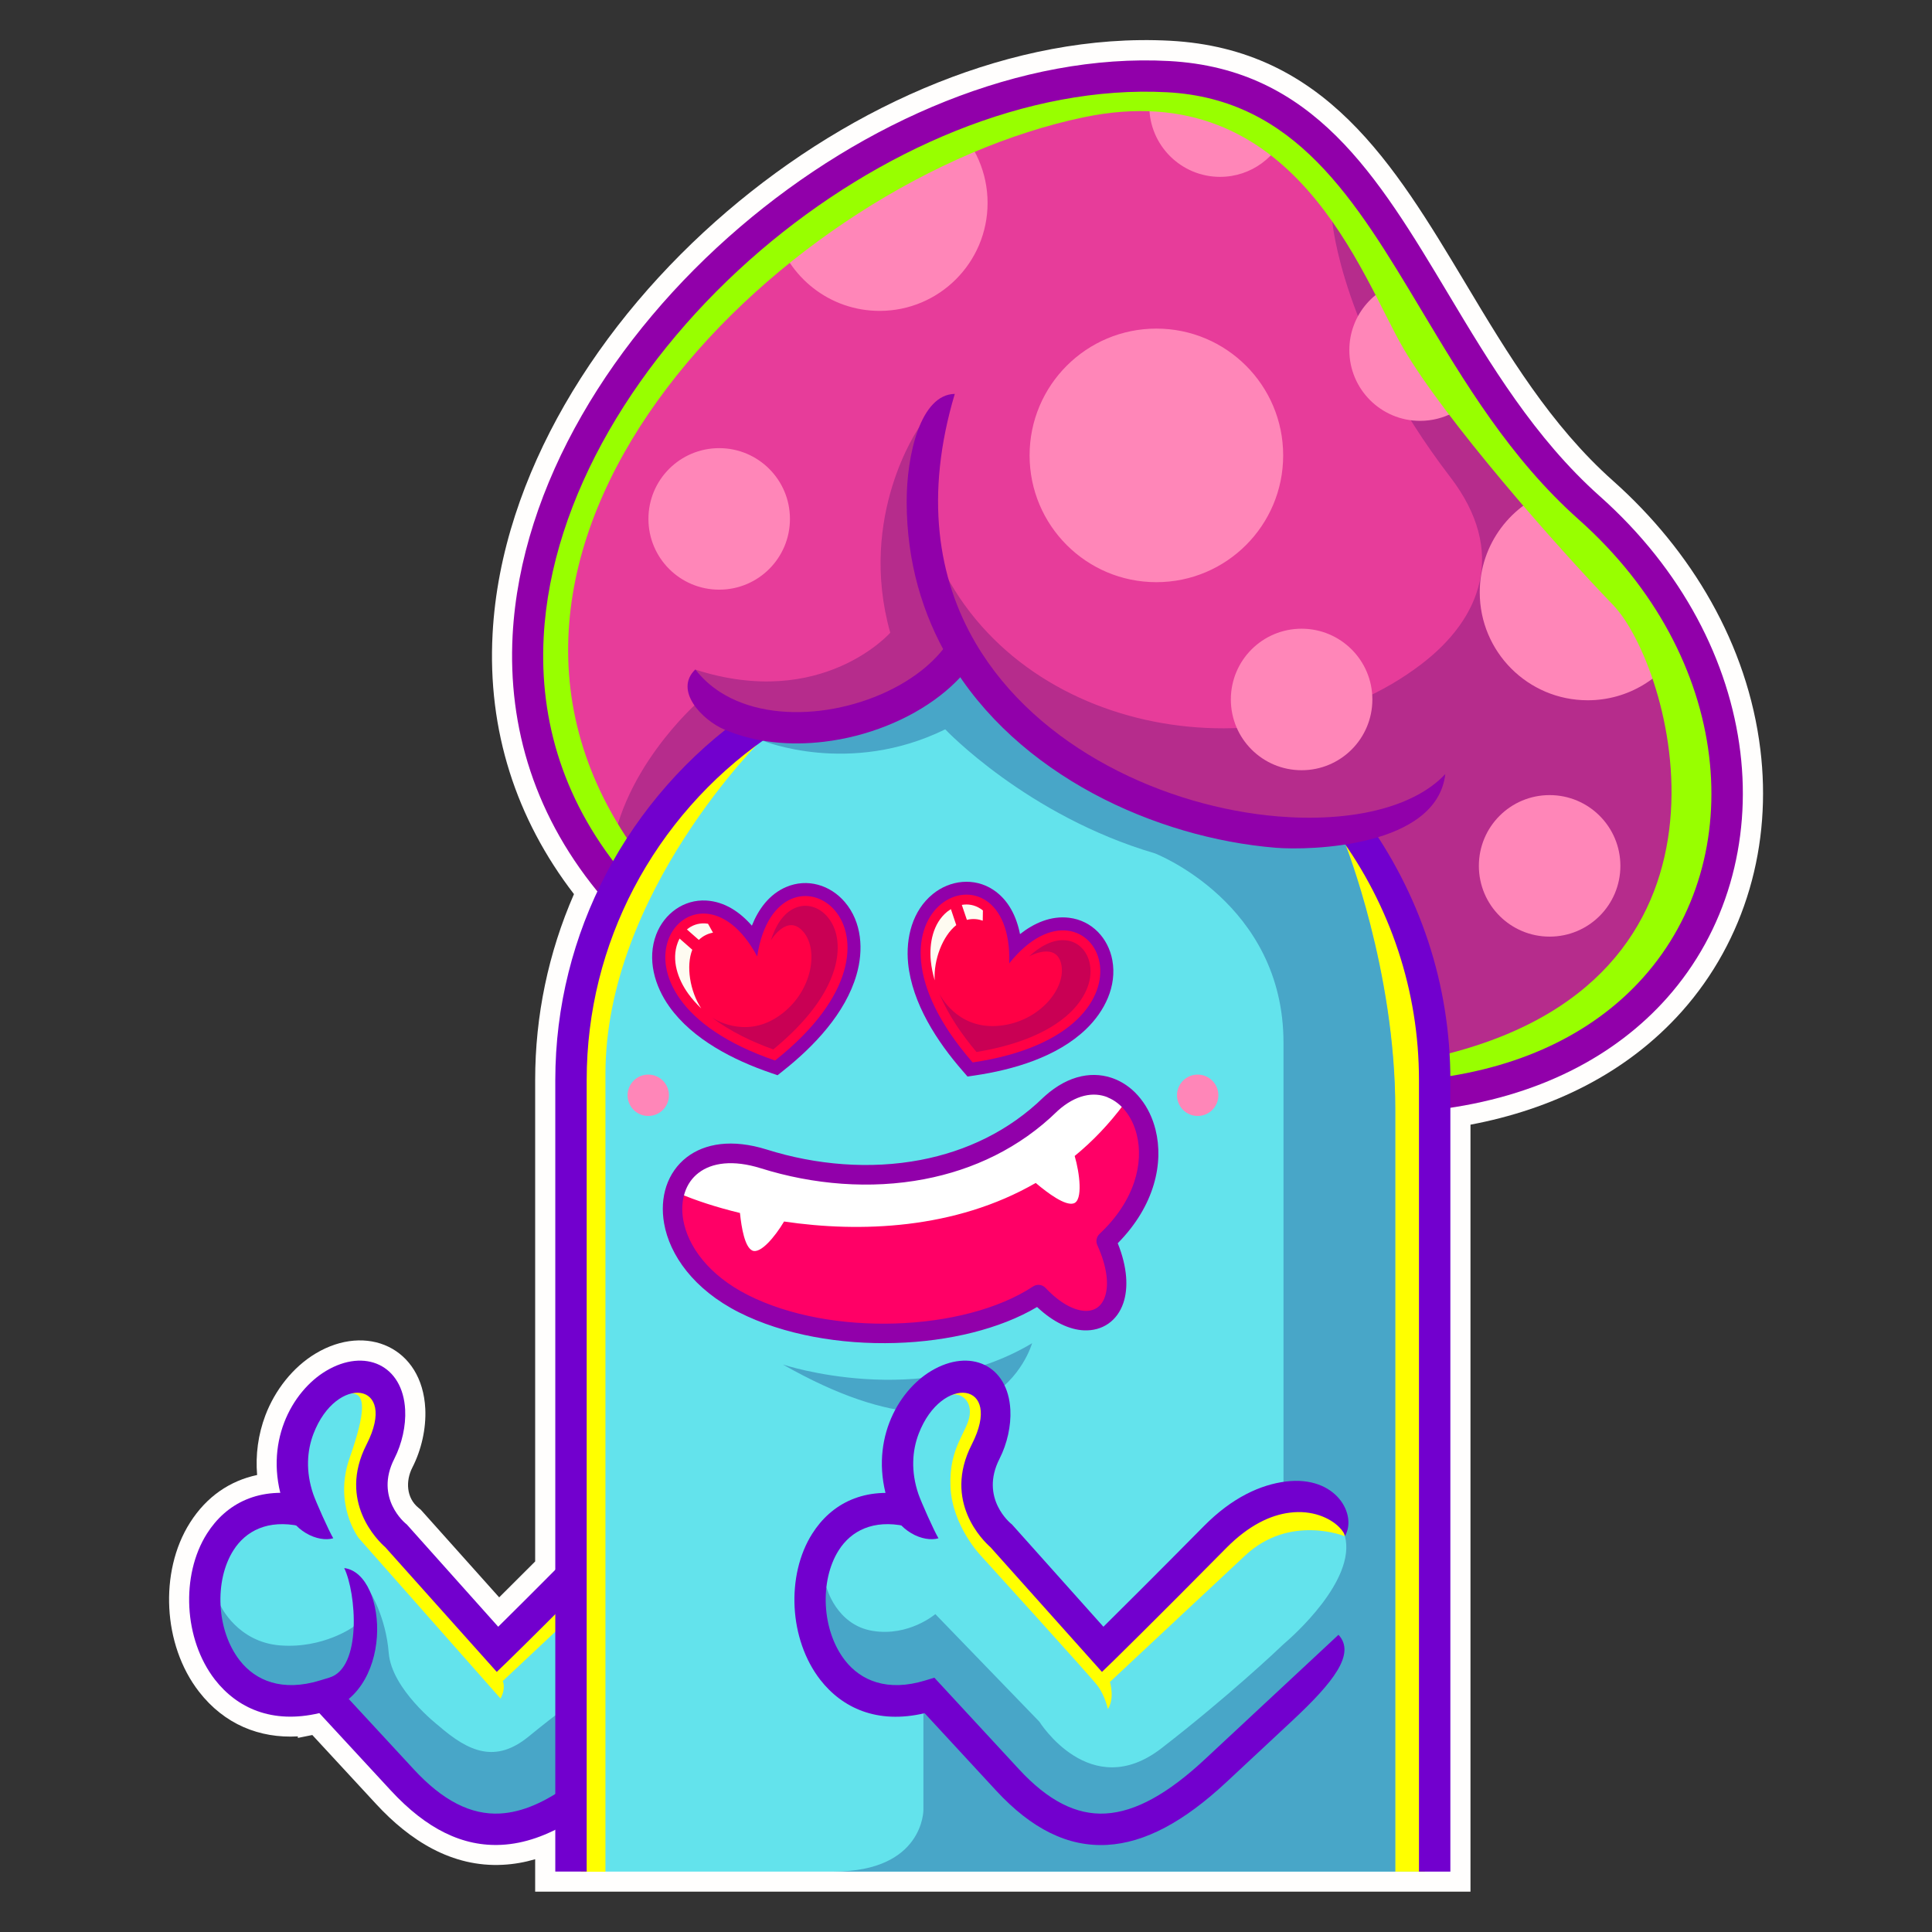 <?xml version="1.0" encoding="UTF-8"?>
<svg id="Layer_2" xmlns="http://www.w3.org/2000/svg" viewBox="0 0 240 240">
  <rect x="0" y="0" width="240" height="240" fill="#333333" stroke="none"/>
  <defs>
    <style>
      .cls-1 {
        fill: #ff0045;
      }

      .cls-1, .cls-2, .cls-3, .cls-4, .cls-5, .cls-6, .cls-7, .cls-8, .cls-9, .cls-10, .cls-11, .cls-12, .cls-13, .cls-14, .cls-15 {
        fill-rule: evenodd;
      }

      .cls-2 {
        fill: #b62c8c;
      }

      .cls-3 {
        fill: #e73c9a;
      }

      .cls-4 {
        fill: #9100aa;
      }

      .cls-5 {
        fill: #63e3ec;
      }

      .cls-6 {
        fill: #fffefd;
      }

      .cls-7 {
        fill: #fff;
      }

      .cls-8 {
        fill: #ff86b8;
      }

      .cls-9 {
        fill: #f06;
      }

      .cls-10 {
        fill: #48a6c8;
      }

      .cls-11 {
        fill: #7200ce;
      }

      .cls-12 {
        fill: #98ff00;
      }

      .cls-13 {
        fill: #c90054;
      }

      .cls-14 {
        fill: #fefbf1;
      }

      .cls-15 {
        fill: #ff0;
      }
    </style>
  </defs>
  <path class="cls-6" d="M38.79,215.53l-1.79.36v-.19c-4.77.27-9.14-1.51-12.27-5.54-2.29-2.94-3.51-6.7-3.7-10.41-.19-3.66.6-7.5,2.58-10.61,2.07-3.26,4.98-5.2,8.33-5.91-.21-2.49.12-5.01,1.03-7.42,1.18-3.1,3.39-5.97,6.25-7.68,6.32-3.78,13.23-.73,13.61,6.86.12,2.47-.48,5.12-1.61,7.32-.84,1.65-.76,3.76.77,5l.27.22,9.75,10.9c1.49-1.48,2.98-2.97,4.47-4.46v-59.81c0-7.98,1.64-15.81,4.82-23.09-7.21-9.38-10.75-20.35-10.11-32.32.53-10.04,3.95-19.75,8.93-28.43,5.22-9.09,12.26-17.27,20.21-24.07,7.78-6.65,16.7-12.22,26.21-16.01,9.1-3.63,18.97-5.7,28.8-5.18,19.26,1.03,27.78,15.23,36.73,30.17,5.25,8.78,10.59,17.64,18.32,24.51,9.73,8.66,16.7,20.32,18.29,33.37.71,5.81.3,11.71-1.35,17.33-1.65,5.63-4.48,10.79-8.38,15.18-6.91,7.76-16.25,12.2-26.28,14.09v95.28h-116.19v-4.03c-1.3.38-2.63.62-4.01.69-6.34.34-11.59-3.04-15.75-7.55l-7.93-8.58h0ZM66.48,211.91v-3.45l-1.41,1.32c-.05.83-.31,1.66-.69,2.37l-1.21,2.31c.31-.18.63-.41.96-.68.78-.64,1.56-1.26,2.35-1.87h0ZM164.71,192.72c-2.9-.6-6.17.32-8.32,2.33-5.28,4.92-10.55,9.85-15.82,14.79.1,1.35-.15,2.77-.87,3.85l-2.22,3.33c1.81.21,3.54-.49,5.26-1.82,4.84-3.75,9.71-7.81,14.19-12.02v-.1l.86-.71.03-.03.08-.06c2.01-1.71,6.39-6.22,6.81-9.54h0ZM62.28,214.88l-12.22-13.82c.39,1.4.64,2.81.74,4.08.2,2.49,3.31,5.76,5.18,7.21l.06.05.06.05c2.17,1.89,3.96,3.23,6.18,2.43Z"/>
  <g>
    <path class="cls-5" d="M48.38,191.73l13.36,14.95.94-.9,2.61-2.57,4.4-4.38v24.44l-.34.21c-.62.38-1.24.72-1.85,1.02-.62.3-1.22.56-1.8.76-.6.21-1.19.38-1.78.5-.59.12-1.17.2-1.75.23-.97.05-1.93-.03-2.89-.25-.95-.22-1.9-.57-2.85-1.05-.93-.48-1.86-1.08-2.79-1.83-.93-.74-1.85-1.61-2.77-2.61l-10.21-11.04-.74.23c-1.12.34-2.18.53-3.16.58-1.05.06-2.02-.04-2.9-.26-.95-.24-1.81-.63-2.57-1.13-.81-.53-1.5-1.19-2.08-1.94-.37-.48-.7-1-1-1.54-.3-.56-.56-1.15-.77-1.76-.22-.62-.39-1.26-.51-1.91-.13-.65-.21-1.32-.24-2-.04-.67-.03-1.34.03-1.99.05-.65.15-1.29.3-1.92.14-.61.33-1.21.56-1.78.23-.56.5-1.09.81-1.59.43-.68.95-1.29,1.57-1.81.58-.49,1.25-.9,2.01-1.2.71-.28,1.49-.47,2.33-.53.8-.06,1.66-.02,2.59.13l.22.04.16.17c.29.3.61.55.94.76.35.22.71.39,1.06.51.31.11.62.18.91.21h.1s-.14-.28-.14-.28c-.19-.41-.41-.87-.62-1.34-.27-.6-.55-1.25-.79-1.81-.23-.53-.4-.98-.49-1.23-.23-.69-.41-1.37-.52-2.03-.12-.69-.17-1.37-.17-2.02,0-.69.07-1.36.18-2,.12-.68.31-1.32.54-1.92.56-1.46,1.3-2.63,2.12-3.51.94-1.02,1.99-1.65,2.97-1.91.37-.1.73-.14,1.07-.14.36,0,.7.06,1.01.17.33.12.63.3.89.53.26.23.47.51.64.83.34.67.48,1.56.31,2.65-.14.93-.5,2.02-1.13,3.26-.77,1.5-1.12,2.9-1.2,4.16-.09,1.53.22,2.88.69,4.01.33.78.73,1.46,1.13,2.02.65.92,1.29,1.51,1.54,1.74l.06.06h0ZM176.97,134.18v98.32h-104.8v-98.32c0-2.12.13-4.21.38-6.27.25-2.09.63-4.15,1.12-6.16.5-2.05,1.12-4.04,1.86-5.98.74-1.96,1.6-3.87,2.57-5.72.97-1.85,2.04-3.63,3.2-5.33,1.17-1.71,2.45-3.36,3.82-4.92,1.36-1.56,2.83-3.05,4.37-4.45,1.54-1.4,3.17-2.7,4.86-3.9l.24-.17.29.05c.6.1,1.2.18,1.79.23.61.06,1.23.09,1.84.1.62.01,1.26,0,1.9-.03.63-.03,1.27-.09,1.92-.17,1.29-.16,2.57-.4,3.83-.72,1.28-.33,2.53-.73,3.73-1.21,1.2-.48,2.36-1.03,3.45-1.65,1.08-.61,2.09-1.28,3.03-2.01.21-.16.43-.34.65-.53.19-.16.4-.34.62-.54.21-.19.4-.37.58-.55.39-.41.77-.81,1.16-1.22l.5.73c.99,1.44,2.06,2.81,3.21,4.09,1.19,1.33,2.46,2.58,3.81,3.76,1.39,1.21,2.85,2.34,4.37,3.39,1.56,1.07,3.19,2.06,4.87,2.97,1.72.93,3.49,1.76,5.28,2.5,1.84.76,3.71,1.42,5.59,1.97,1.92.57,3.85,1.04,5.76,1.4,1.93.37,3.86.63,5.75.79.51.04,1.18.07,1.94.08.66,0,1.41,0,2.22-.04.7-.03,1.44-.08,2.2-.16.7-.07,1.42-.16,2.13-.27l.43-.07.25.36c.72,1.04,1.4,2.1,2.04,3.18.64,1.08,1.24,2.19,1.8,3.31.55,1.11,1.07,2.25,1.55,3.42.48,1.16.91,2.34,1.3,3.52.42,1.29.8,2.61,1.13,3.96.32,1.33.59,2.67.81,4.04.22,1.36.38,2.73.49,4.1.11,1.37.16,2.75.16,4.14Z"/>
    <path class="cls-15" d="M94.59,91.27l.24.4s-19.62,19.21-19.62,41.73v99.11h-3.04v-98.32c0-2.12.13-4.21.38-6.27.25-2.09.63-4.15,1.12-6.16.5-2.05,1.12-4.04,1.86-5.98.74-1.96,1.6-3.87,2.57-5.72.97-1.85,2.04-3.63,3.2-5.33,1.17-1.71,2.45-3.36,3.82-4.92,1.36-1.56,2.83-3.05,4.37-4.45,1.54-1.4,3.17-2.7,4.86-3.9l.24-.17h0ZM48.38,191.73l13.36,14.95.94-.9,2.61-2.57,4.15-4.14c.09.22.17.43.25.64v2.32l-7.24,6.8s.44.81-.27,2.17l-17.63-19.95s-3.15-4.14-1.12-9.93c2.03-5.79,1.97-7.93.32-8.03-.29-.02-.53-.22-.73-.53.12-.04.23-.08.34-.11.37-.1.73-.14,1.07-.14.36,0,.7.06,1.01.17.33.12.63.3.89.53.26.23.47.51.64.83.34.67.48,1.56.31,2.65-.14.93-.5,2.02-1.13,3.26-.77,1.5-1.12,2.9-1.2,4.16-.09,1.53.22,2.88.69,4.01.33.78.73,1.46,1.13,2.02.65.92,1.29,1.51,1.54,1.74l.06.06h0ZM167.07,190.84s-6.82-2.8-12.38,2.38c-5.56,5.18-16.81,15.72-16.81,15.72,0,0,.63,2.04-.26,3.36,0,0-.34-1.66-1.29-2.91-.95-1.25-14.45-16.1-14.45-16.1,0,0-3.61-3.71-3.81-8.64-.2-4.93,2.13-6.76,2.39-8.89.25-2.13-1.56-2.88-2.41-2.39l1.04-1.04,3.05-.74,1.02,2.39s.56,3.3-.25,4.98c-.81,1.68-1.42,7.72.71,10.62,2.13,2.9,13.21,14.91,13.21,14.91l17.73-16.82s10.06-3.76,12.53,3.17h0ZM173.32,232.5h3.65v-98.32c0-1.38-.06-2.77-.16-4.14-.11-1.37-.27-2.74-.49-4.1-.22-1.37-.49-2.71-.81-4.04-.33-1.35-.7-2.67-1.13-3.96-.39-1.18-.82-2.36-1.3-3.52-.48-1.17-1-2.32-1.55-3.42-.56-1.12-1.16-2.22-1.8-3.31-.64-1.08-1.32-2.14-2.04-3.18l-.05-.07-.53.47s6.2,15.61,6.2,32.89v94.71Z"/>
    <path class="cls-10" d="M94.91,91.32l-.16.69s10.76,4.44,22.67-1.41c0,0,10.14,10.73,26.05,15.41,0,0,15.97,6.17,15.97,23.51v56.75c4.55-.94,6.68-.24,7.64,4.57,1.41,5.5-6.63,12.55-7.55,13.33h0s-.08.07-.08.07h0c-.78.75-6.91,6.54-15.16,12.93-8.85,6.85-15.18-3.3-15.18-3.3l-12.92-13.36s-3.3,2.83-7.81,2.08c-4.51-.75-5.71-5.42-5.71-5.42l-2.32,7.1,7.35,5.78,7.41,1.96.27.77c-.43-.43-.67-.67-.67-.67v12.73s.04,7.65-11.14,7.65h69.76v-94.71c0-17.28-6.2-32.89-6.2-32.89l.53-.47-.2-.29-.43.07c-.71.11-1.43.2-2.13.27-.77.08-1.51.13-2.2.16-.81.04-1.56.05-2.22.04-.76,0-1.42-.04-1.94-.08-1.89-.16-3.81-.42-5.75-.79-1.91-.36-3.84-.83-5.76-1.4-1.88-.56-3.75-1.22-5.59-1.97-1.79-.74-3.56-1.57-5.28-2.5-1.68-.9-3.3-1.89-4.87-2.97-1.52-1.04-2.98-2.17-4.37-3.39-1.35-1.18-2.62-2.43-3.81-3.76-1.15-1.28-2.22-2.65-3.21-4.09l-.5-.73c-.38.41-.76.82-1.16,1.22-.18.18-.38.37-.58.55-.22.2-.43.38-.62.54-.23.19-.44.37-.65.53-.94.73-1.95,1.4-3.03,2.01-1.09.62-2.25,1.17-3.45,1.65-1.2.48-2.45.88-3.73,1.21-1.26.32-2.55.56-3.83.72-.65.08-1.29.13-1.92.17-.64.03-1.27.04-1.9.03-.61-.01-1.23-.04-1.84-.1-.58-.05-1.17-.13-1.75-.23h0ZM97.27,169.51s17.03,5.68,30.94-2.65c0,0-1.24,4.44-5.79,6.94-.87-.95-2.15-1.76-3.86-1.35-1.79.42-3.42,1.75-4.61,2.98-4.25-.3-9.7-1.95-16.67-5.91h0ZM69.68,212.59v10.66l-.34.21c-.62.38-1.24.72-1.85,1.02-.62.3-1.22.56-1.8.76-.6.21-1.19.38-1.78.5-.59.12-1.17.2-1.75.23-.97.05-1.93-.03-2.89-.25-.95-.22-1.9-.57-2.85-1.05-.93-.48-1.86-1.08-2.79-1.83-.93-.74-1.85-1.61-2.77-2.61l-10.21-11.04-.74.23c-1.12.34-2.18.53-3.16.58-1.05.06-2.02-.04-2.9-.26-.95-.24-1.81-.63-2.57-1.13-.81-.53-1.5-1.19-2.08-1.94-.37-.48-.7-1-1-1.54-.3-.56-.56-1.15-.77-1.76-.22-.62-.39-1.26-.51-1.91-.08-.4-.14-.81-.18-1.22l.64-.81s2.09,4.56,7.44,4.97,9.09-2.32,9.09-2.32l2.02-4.4s2,3.12,2.36,7.65c.36,4.52,6.14,9,6.14,9,3.86,3.37,7.17,4.72,11.25,1.38,2.23-1.82,3.05-2.42,3.97-3.13Z"/>
    <path class="cls-9" d="M104.82,146.57c3.32.22,6.67.05,9.91-.57,3.09-.59,6.09-1.58,8.9-3.02,2.65-1.35,5.14-3.11,7.38-5.3l.06-.06c1.14-1.02,2.27-1.64,3.35-1.93,1.21-.33,2.35-.24,3.36.17.46.19.89.44,1.29.75.4.31.77.68,1.1,1.1.34.43.64.92.89,1.45.25.52.45,1.08.59,1.67.48,1.95.39,4.26-.5,6.64-.77,2.06-2.14,4.18-4.26,6.16-.11.11-.19.24-.22.39-.03.15-.01.3.05.44.62,1.36.99,2.6,1.15,3.69.18,1.21.1,2.25-.18,3.08-.12.35-.27.65-.46.92-.19.28-.42.51-.68.69-.26.18-.55.31-.86.39-.3.08-.63.11-.98.1-.79-.04-1.67-.31-2.59-.85-.84-.49-1.72-1.2-2.62-2.15-.12-.13-.28-.2-.44-.22-.17-.02-.34.02-.49.12-2.14,1.41-4.78,2.52-7.7,3.31-3.01.81-6.32,1.27-9.7,1.38-3.35.1-6.75-.15-9.97-.77-3.07-.6-5.99-1.53-8.54-2.82-2.37-1.2-4.21-2.66-5.55-4.21-1.51-1.76-2.41-3.64-2.73-5.43-.12-.65-.16-1.29-.12-1.9.03-.62.14-1.21.33-1.77.18-.54.43-1.04.75-1.5.31-.45.7-.85,1.14-1.19.93-.71,2.13-1.17,3.6-1.27,1.32-.1,2.85.09,4.57.63,3.28,1.03,6.71,1.68,10.15,1.91Z"/>
    <path class="cls-7" d="M104.82,146.57c3.32.22,6.67.05,9.91-.57,3.09-.59,6.09-1.58,8.9-3.02,2.65-1.35,5.14-3.11,7.38-5.3l.06-.06c1.14-1.02,2.27-1.64,3.35-1.93,1.21-.33,2.35-.24,3.36.17.46.19.89.44,1.29.75l.58.51c-1.88,2.53-3.94,4.67-6.15,6.48.62,2.11,1.05,5.53-.13,5.89-1.04.32-3.15-1.22-4.71-2.54-10.05,5.79-21.87,6.18-31.26,4.79-1.11,1.87-2.97,4.12-3.98,3.59-.89-.47-1.3-2.71-1.5-4.65-2.98-.72-5.52-1.57-7.43-2.38.03-.11.06-.22.1-.32.18-.54.43-1.04.75-1.5.31-.45.7-.85,1.14-1.19.93-.71,2.13-1.17,3.6-1.27,1.32-.1,2.85.09,4.57.63,3.28,1.03,6.71,1.68,10.15,1.91Z"/>
    <path class="cls-4" d="M129.77,136.18c3.04-2.73,6.18-3.17,8.74-2.13,1.23.5,2.32,1.34,3.19,2.45.85,1.07,1.49,2.39,1.85,3.86,1.01,4.06-.06,9.38-4.7,14.08,1.21,3.01,1.32,5.56.7,7.41-.38,1.12-1.02,1.99-1.87,2.58-.85.59-1.89.88-3.04.83-1.75-.08-3.79-.99-5.81-2.9-4.59,2.73-10.99,4.27-17.58,4.47-6.83.21-13.91-1.01-19.44-3.8-5.64-2.85-8.62-7.13-9.31-11.04-.29-1.64-.19-3.22.27-4.62.48-1.44,1.34-2.69,2.55-3.62,2.23-1.71,5.61-2.3,9.93-.95,6.14,1.93,12.83,2.49,19.12,1.29,5.64-1.08,10.96-3.58,15.28-7.8l.13-.11h0ZM137.6,136.31c-1.75-.71-3.96-.34-6.21,1.68l-.05.05c-4.67,4.57-10.43,7.28-16.52,8.44-6.69,1.28-13.79.69-20.3-1.35-3.48-1.09-6.1-.69-7.73.56-.82.62-1.4,1.47-1.72,2.45-.34,1.02-.41,2.19-.19,3.43.58,3.24,3.14,6.83,8.02,9.3,5.16,2.61,11.82,3.74,18.28,3.54,6.57-.2,12.89-1.79,17.15-4.6.48-.32,1.14-.26,1.55.18,1.8,1.9,3.51,2.78,4.88,2.85.6.03,1.12-.11,1.54-.4.42-.29.75-.75.96-1.36.5-1.46.29-3.67-.95-6.41-.21-.46-.11-1.02.28-1.39,4.42-4.15,5.49-8.84,4.62-12.33-.28-1.13-.76-2.14-1.4-2.93-.61-.77-1.36-1.35-2.2-1.69Z"/>
    <path class="cls-9" d="M105.13,187.36c-.73.41-1.4.91-1.99,1.48-.62.6-1.17,1.28-1.64,2.03-.38.59-.7,1.23-.98,1.89-.28.68-.51,1.4-.69,2.13-.18.74-.3,1.52-.37,2.31-.07.8-.09,1.6-.04,2.39.04.8.14,1.6.3,2.39.15.78.36,1.55.62,2.29.26.72.56,1.43.92,2.09.35.64.75,1.26,1.19,1.83.7.9,1.51,1.69,2.42,2.35.87.62,1.83,1.12,2.89,1.46,1.01.32,2.11.51,3.29.53,1.13.02,2.35-.12,3.65-.42l.4-.09,9.16,9.91c1.08,1.17,2.17,2.18,3.26,3.04,1.09.85,2.18,1.55,3.28,2.08,1.09.53,2.19.91,3.3,1.15,1.11.23,2.24.32,3.39.26,1.12-.06,2.26-.26,3.41-.61,1.16-.35,2.32-.83,3.51-1.46,1.2-.63,2.41-1.41,3.65-2.33,1.24-.92,2.51-1.98,3.79-3.18l8.17-7.62c1.27-1.18,2.39-2.29,3.33-3.32.93-1.02,1.67-1.95,2.18-2.8.45-.74.71-1.41.77-2,.03-.36-.01-.69-.14-.99l-16,14.92c-1.16,1.08-2.29,2.04-3.39,2.87-1.1.83-2.18,1.54-3.24,2.12-1.07.59-2.11,1.04-3.13,1.36-1.03.32-2.04.52-3.04.57-.97.05-1.93-.03-2.89-.25-.95-.22-1.9-.57-2.84-1.05-.93-.48-1.86-1.08-2.79-1.83-.92-.74-1.84-1.61-2.77-2.61l-10.21-11.04-.74.23c-1.12.34-2.18.53-3.16.58-1.05.06-2.02-.04-2.9-.26-.95-.24-1.81-.63-2.57-1.13-.81-.53-1.5-1.19-2.08-1.94-.37-.48-.7-1-1-1.54-.3-.56-.55-1.15-.77-1.76-.22-.62-.39-1.26-.51-1.91-.13-.65-.21-1.32-.24-2-.04-.67-.03-1.34.03-1.99.05-.65.15-1.29.3-1.92.14-.61.33-1.21.56-1.78.23-.56.5-1.09.81-1.59.43-.68.95-1.29,1.57-1.81.58-.49,1.25-.9,2.01-1.2.71-.28,1.49-.47,2.33-.53.8-.06,1.66-.02,2.59.13l.22.04.16.16c.29.3.61.55.94.76.35.22.71.39,1.06.51.31.11.62.18.91.21h.1s-.14-.28-.14-.28c-.19-.41-.41-.87-.62-1.34-.27-.6-.55-1.25-.79-1.81-.23-.53-.4-.98-.49-1.23-.23-.69-.41-1.37-.52-2.03-.12-.69-.17-1.37-.17-2.02,0-.69.07-1.36.18-2,.12-.68.31-1.32.54-1.92.56-1.46,1.3-2.63,2.12-3.51.94-1.02,1.99-1.65,2.97-1.91.37-.1.73-.14,1.07-.14.36,0,.7.06,1.01.17.33.12.63.3.89.53.26.23.47.51.64.83.34.67.48,1.56.31,2.65-.14.93-.5,2.02-1.13,3.26-.77,1.5-1.12,2.9-1.2,4.16-.09,1.53.22,2.88.69,4.01.43,1.03,1,1.88,1.51,2.52.51.64.96,1.06,1.16,1.23,2.63,2.3,6.44,6.8,9.76,10.73,1.35,1.6,2.62,3.1,3.66,4.28l.93-.9s1-.98,2.87-2.83l3.52-3.51,3.49-3.5,4.12-4.16c.66-.67,1.33-1.26,1.98-1.77.69-.54,1.38-.99,2.05-1.36.72-.4,1.43-.71,2.11-.95.74-.25,1.45-.41,2.13-.5.34-.04.68-.07,1.03-.07.35,0,.69,0,1.02.04.34.03.68.08.99.15.33.07.65.16.96.26.27.09.52.19.76.3.25.11.49.24.72.37.24.14.46.29.65.44.2.16.39.32.56.48,0-.14,0-.28-.03-.42-.04-.3-.11-.59-.22-.87-.11-.29-.26-.57-.44-.85-.2-.29-.43-.56-.7-.81-.26-.24-.56-.47-.89-.66-.59-.35-1.3-.62-2.13-.77-.76-.13-1.62-.15-2.58-.03-.81.1-1.64.29-2.5.57-.82.27-1.64.62-2.48,1.08-.8.43-1.61.96-2.42,1.58-.78.6-1.56,1.29-2.34,2.08l-3.41,3.45-3.21,3.23-3.48,3.48-2.92,2.9-11.81-13.21-.06-.05s-.89-.71-1.61-1.95c-.36-.62-.68-1.39-.84-2.28-.13-.71-.15-1.5,0-2.36.13-.74.39-1.54.82-2.37.22-.43.41-.89.58-1.36.17-.49.31-.97.42-1.45.11-.49.18-.99.23-1.48.04-.48.05-.96.03-1.42-.03-.63-.13-1.22-.27-1.75-.15-.54-.36-1.03-.61-1.45-.23-.38-.5-.72-.8-1.01-.3-.29-.64-.53-1.01-.72-.37-.19-.77-.33-1.19-.42-.42-.09-.87-.12-1.33-.1-.56.03-1.15.14-1.75.34-.59.19-1.2.47-1.81.83-.51.31-1.02.68-1.51,1.11-.48.42-.94.9-1.37,1.43-.42.51-.8,1.07-1.15,1.67-.33.58-.63,1.2-.88,1.85-.24.63-.44,1.3-.59,1.99-.14.67-.24,1.36-.28,2.07-.04.69-.03,1.39.04,2.11.07.69.18,1.4.36,2.12l.21.86h-.89c-.92.02-1.78.13-2.58.33-.83.21-1.6.52-2.3.91Z"/>
    <path class="cls-3" d="M127.58,88.86c-1.38-1.28-2.68-2.66-3.87-4.12-1.15-1.42-2.2-2.92-3.13-4.51-1.28-2.19-2.35-4.55-3.14-7.07-.75-2.41-1.27-4.96-1.49-7.67-.21-2.54-.17-5.22.15-8.03.28-2.44.78-4.99,1.51-7.63-.37.16-.72.39-1.04.7-.61.58-1.13,1.4-1.56,2.38-.55,1.24-.95,2.71-1.23,4.26-.3,1.73-.45,3.54-.44,5.23,0,1.62.1,3.2.29,4.75.19,1.58.47,3.11.84,4.58.38,1.52.84,2.98,1.39,4.39.56,1.45,1.21,2.85,1.93,4.19l.22.41-.29.36c-.19.25-.4.5-.63.74-.22.24-.45.48-.69.72-.24.24-.49.47-.75.7-.25.22-.52.44-.81.67-.85.67-1.78,1.28-2.77,1.83-1,.56-2.05,1.06-3.14,1.49-1.09.43-2.23.8-3.4,1.1-1.15.29-2.33.51-3.51.65-1.21.15-2.44.21-3.65.18-1.18-.03-2.33-.14-3.45-.35-1.09-.2-2.14-.5-3.15-.88-.97-.37-1.89-.84-2.75-1.39-.31-.2-.61-.41-.9-.64-.28-.22-.56-.45-.83-.7-.24-.22-.47-.45-.68-.67l-.22-.24-.11.22c-.11.26-.16.53-.16.79,0,.3.07.6.18.91.11.31.28.62.47.92.22.33.48.65.77.95.4.41.84.79,1.3,1.11.48.33.97.61,1.43.81l1.16.49-.93.74c-1.39,1.11-2.73,2.28-4,3.51-1.28,1.23-2.49,2.52-3.65,3.87-1.15,1.35-2.24,2.75-3.26,4.2-1.02,1.45-1.96,2.95-2.83,4.49l-.53.93-.65-.86c-1.6-2.11-2.96-4.27-4.11-6.48-1.17-2.26-2.12-4.58-2.84-6.92-.74-2.41-1.26-4.85-1.55-7.3-.3-2.52-.38-5.06-.24-7.6.11-2.13.37-4.27.77-6.4.41-2.18.96-4.35,1.64-6.5.69-2.18,1.52-4.36,2.48-6.52.98-2.2,2.08-4.37,3.3-6.48,1.18-2.05,2.46-4.06,3.85-6.04,1.4-1.99,2.9-3.94,4.49-5.84,1.6-1.9,3.29-3.76,5.06-5.54,1.78-1.79,3.64-3.52,5.56-5.16,3.82-3.27,7.92-6.24,12.18-8.83,4.2-2.55,8.57-4.73,13.03-6.46,4.33-1.69,8.73-2.95,13.13-3.73,4.25-.75,8.5-1.04,12.67-.82,4.07.22,7.6,1.18,10.75,2.72,3.14,1.54,5.88,3.65,8.37,6.17,2.47,2.5,4.7,5.41,6.82,8.55,2.11,3.12,4.13,6.5,6.2,9.96h0c2.67,4.47,5.42,9.06,8.56,13.48,1.56,2.2,3.23,4.36,5.02,6.43,1.79,2.07,3.72,4.06,5.83,5.94,2.33,2.07,4.42,4.26,6.26,6.55,1.9,2.35,3.53,4.79,4.91,7.29,1.42,2.57,2.56,5.19,3.43,7.84.89,2.69,1.49,5.42,1.82,8.12.16,1.28.25,2.58.28,3.87.03,1.29,0,2.57-.1,3.82-.1,1.25-.26,2.51-.48,3.75-.22,1.23-.51,2.44-.86,3.63-.35,1.21-.77,2.39-1.25,3.54-.48,1.15-1.02,2.27-1.62,3.36-.59,1.07-1.25,2.13-1.98,3.16-.72,1.01-1.49,1.99-2.32,2.92-1.44,1.61-3.05,3.12-4.85,4.49-1.75,1.34-3.67,2.55-5.75,3.62-2.03,1.04-4.21,1.94-6.55,2.68-2.27.72-4.69,1.3-7.26,1.72l-.81.13v-.82c-.02-1.39-.09-2.8-.21-4.19-.12-1.41-.3-2.8-.52-4.17-.23-1.39-.51-2.76-.84-4.11-.33-1.36-.72-2.7-1.16-4.04-.37-1.13-.78-2.24-1.22-3.33-.45-1.11-.93-2.19-1.43-3.25-.51-1.06-1.06-2.12-1.65-3.16-.58-1.04-1.2-2.06-1.85-3.05l-.51-.79.9-.27c1.16-.35,2.26-.78,3.26-1.31.89-.47,1.71-1.03,2.39-1.67.54-.51,1.01-1.07,1.37-1.7l.2-.38c-.67.49-1.41.94-2.2,1.34-1.38.7-2.93,1.26-4.61,1.69-1.85.47-3.86.77-5.98.91-2.13.14-4.38.11-6.69-.08-1.8-.15-3.64-.4-5.5-.75-1.83-.35-3.68-.8-5.51-1.34-1.79-.53-3.58-1.16-5.35-1.89-1.72-.71-3.41-1.5-5.05-2.39-1.78-.96-3.51-2.02-5.17-3.2-1.6-1.14-3.13-2.37-4.56-3.69Z"/>
    <path class="cls-2" d="M127.58,88.86c-1.38-1.28-2.68-2.66-3.87-4.12-1.15-1.42-2.2-2.92-3.13-4.51-1.28-2.19-2.35-4.55-3.14-7.07-.38-1.23-.71-2.49-.96-3.8,10.12,22.36,41.47,27.31,60.04,13.18,7.53-5.72,10.71-14.05,3.65-23.26-13.46-17.56-14.66-31.72-14.66-31.72l2.69-3.23c.95,1.23,1.86,2.52,2.76,3.85,2.11,3.12,4.13,6.5,6.2,9.96h0c2.67,4.47,5.42,9.06,8.56,13.48,1.56,2.2,3.23,4.36,5.02,6.43,1.79,2.07,3.72,4.06,5.83,5.94,2.33,2.07,4.42,4.26,6.26,6.55,1.9,2.35,3.53,4.79,4.91,7.29,1.42,2.57,2.56,5.19,3.43,7.84.89,2.69,1.49,5.42,1.82,8.12.16,1.28.25,2.58.28,3.87.03,1.29,0,2.57-.1,3.82-.1,1.25-.26,2.51-.48,3.75-.22,1.23-.51,2.44-.86,3.63-.35,1.21-.77,2.39-1.25,3.54-.48,1.15-1.02,2.27-1.62,3.36-.59,1.07-1.25,2.13-1.98,3.16-.72,1.01-1.49,1.99-2.32,2.92-1.44,1.61-3.05,3.12-4.85,4.49-1.75,1.34-3.67,2.55-5.75,3.62-2.03,1.04-4.21,1.94-6.55,2.68-2.27.72-4.69,1.3-7.26,1.72l-.81.13v-.82c-.02-1.39-.09-2.8-.21-4.19-.12-1.41-.3-2.8-.52-4.17-.23-1.39-.51-2.76-.84-4.11-.33-1.36-.72-2.7-1.16-4.04-.37-1.13-.78-2.24-1.22-3.33-.45-1.11-.93-2.19-1.43-3.25-.51-1.06-1.06-2.12-1.65-3.16-.58-1.04-1.2-2.06-1.85-3.05l-.51-.79.9-.27c1.16-.35,2.26-.78,3.26-1.31.89-.47,1.71-1.03,2.39-1.67.54-.51,1.01-1.07,1.37-1.7l.2-.38c-.67.49-1.41.94-2.2,1.34-1.38.7-2.93,1.26-4.61,1.69-1.85.47-3.86.77-5.98.91-2.13.14-4.38.11-6.69-.08-1.8-.15-3.64-.4-5.5-.75-1.83-.35-3.68-.8-5.51-1.34-1.79-.53-3.58-1.16-5.35-1.89-1.72-.71-3.41-1.5-5.05-2.39-1.78-.96-3.51-2.02-5.17-3.2-1.6-1.14-3.13-2.37-4.56-3.69h0ZM116.49,69.37l-.49-3.41c.11,1.17.28,2.3.49,3.41h0ZM114.37,54.64l-.22-1.52s-7.65,10.95-3.56,25.48c0,0-8.49,9.65-24.21,4.58l.12,1.23.1.11c.21.23.44.45.68.67.27.25.55.48.83.7.29.23.59.44.9.64.86.56,1.78,1.02,2.75,1.39,1,.39,2.06.68,3.15.88,1.12.21,2.28.32,3.45.35,1.21.03,2.44-.03,3.65-.18,1.18-.14,2.35-.36,3.51-.65,1.17-.3,2.31-.66,3.4-1.1,1.09-.43,2.15-.93,3.14-1.49.98-.55,1.91-1.17,2.77-1.83.29-.23.56-.45.81-.67.26-.23.51-.46.75-.7.24-.24.47-.48.69-.72.22-.25.43-.49.63-.74l.29-.36-.22-.41c-.72-1.35-1.37-2.74-1.93-4.19-.55-1.41-1.01-2.88-1.39-4.39-.37-1.47-.65-3-.84-4.58-.19-1.55-.29-3.13-.29-4.75,0-1.69.14-3.51.44-5.23.15-.87.35-1.72.59-2.52h0ZM86.79,87.13c.22.33.48.65.77.95.4.41.84.79,1.3,1.11.48.33.97.61,1.43.81l1.16.49-.93.74c-1.39,1.11-2.73,2.28-4,3.51-1.28,1.23-2.49,2.52-3.65,3.87-1.15,1.35-2.24,2.75-3.26,4.2-1.02,1.45-1.96,2.95-2.83,4.49l-.53.93-.46-.61c.67-11.53,11-20.48,11-20.48Z"/>
    <path class="cls-8" d="M96.33,28.69c3.15-2.52,6.46-4.85,9.88-6.92,4-2.42,8.15-4.52,12.37-6.21,2.53,2.44,4.1,5.86,4.1,9.65,0,7.4-6,13.41-13.41,13.41-6.2,0-11.42-4.21-12.95-9.93h0ZM143.12,10.69c.64.01,1.29.03,1.93.07,4.07.22,7.6,1.18,10.75,2.72,1.45.71,2.81,1.54,4.1,2.48-1.16,3.49-4.46,6.01-8.34,6.01-4.85,0-8.79-3.93-8.79-8.79,0-.86.12-1.69.36-2.48h0ZM175.16,34.79c.67,1.11,1.35,2.24,2.03,3.38h0c2.05,3.43,4.14,6.93,6.42,10.36-1.59,2.27-4.22,3.75-7.2,3.75-4.85,0-8.79-3.93-8.79-8.79,0-4.43,3.27-8.09,7.53-8.7h0ZM193.24,60.78c1.07,1.11,2.19,2.19,3.36,3.23,2.33,2.07,4.42,4.26,6.26,6.55,1.9,2.35,3.53,4.79,4.91,7.29.41.75.81,1.51,1.17,2.27-2.29,4.1-6.68,6.87-11.71,6.87-7.41,0-13.41-6-13.41-13.41,0-6.01,3.96-11.1,9.41-12.8h0ZM192.5,98.77c4.85,0,8.79,3.93,8.79,8.79s-3.93,8.79-8.79,8.79-8.79-3.93-8.79-8.79,3.93-8.79,8.79-8.79h0ZM161.69,78.1c4.85,0,8.79,3.93,8.79,8.79s-3.93,8.79-8.79,8.79-8.79-3.93-8.79-8.79,3.93-8.79,8.79-8.79h0ZM89.34,55.67c4.85,0,8.79,3.93,8.79,8.79s-3.93,8.79-8.79,8.79-8.79-3.93-8.79-8.79,3.93-8.79,8.79-8.79h0ZM143.65,40.82c8.7,0,15.75,7.05,15.75,15.75s-7.05,15.75-15.75,15.75-15.75-7.05-15.75-15.75,7.05-15.75,15.75-15.75Z"/>
    <path class="cls-12" d="M78.3,104.75c-.53.83-1.04,1.67-1.52,2.53l-.53.93-.65-.86c-1.6-2.11-2.96-4.27-4.11-6.48-1.17-2.26-2.12-4.58-2.84-6.92-.74-2.41-1.26-4.85-1.55-7.3-.3-2.52-.38-5.06-.24-7.6.11-2.13.37-4.27.77-6.4.41-2.18.96-4.35,1.64-6.5.69-2.18,1.52-4.36,2.48-6.52.98-2.2,2.08-4.37,3.3-6.48,1.18-2.05,2.46-4.06,3.85-6.04,1.4-1.99,2.9-3.94,4.49-5.84,1.6-1.9,3.29-3.76,5.06-5.54,1.78-1.79,3.64-3.52,5.56-5.16,3.82-3.27,7.92-6.24,12.18-8.83,4.2-2.55,8.57-4.73,13.03-6.46,4.33-1.69,8.73-2.95,13.13-3.73,4.25-.75,8.5-1.04,12.67-.82,4.07.22,7.6,1.18,10.75,2.72,3.14,1.54,5.88,3.65,8.37,6.17,2.47,2.5,4.7,5.41,6.82,8.55,2.11,3.12,4.13,6.5,6.2,9.96h0c2.67,4.47,5.42,9.06,8.56,13.48,1.56,2.2,3.23,4.36,5.02,6.43,1.79,2.07,3.72,4.06,5.83,5.94,2.33,2.07,4.42,4.26,6.26,6.55,1.9,2.35,3.53,4.79,4.91,7.29,1.42,2.57,2.56,5.19,3.43,7.84.89,2.69,1.49,5.42,1.82,8.12.16,1.28.25,2.58.28,3.87.03,1.29,0,2.57-.1,3.82-.1,1.25-.26,2.51-.48,3.75-.22,1.23-.51,2.44-.86,3.63-.35,1.21-.77,2.39-1.25,3.54-.48,1.15-1.02,2.27-1.62,3.36-.59,1.07-1.25,2.13-1.98,3.16-.72,1.01-1.49,1.99-2.32,2.92-1.44,1.61-3.05,3.12-4.85,4.49-1.75,1.34-3.67,2.55-5.75,3.62-2.03,1.04-4.21,1.94-6.55,2.68-2.27.72-4.69,1.3-7.26,1.72l-.81.13v-.82c-.01-.87-.04-1.74-.09-2.61.23-.06.46-.13.7-.19,38.87-10.06,27.48-48.29,20.33-55.7-7.15-7.41-20.8-22.95-26-31.79-5.2-8.84-13.46-34.26-39.72-28.8-36.85,7.66-82.49,51.96-56.38,90.16Z"/>
    <g>
      <g>
        <path class="cls-4" d="M75.02,111.71c-8.62-10.08-11.94-21.41-11.34-32.81.5-9.31,3.61-18.63,8.6-27.31,4.95-8.63,11.76-16.65,19.67-23.41,15.36-13.14,34.93-21.58,53.25-20.6,17.96.96,25.91,14.24,34.72,28.95,5.2,8.69,10.72,17.9,18.8,25.1,10.32,9.18,16.11,20.61,17.47,31.8.68,5.59.25,11.13-1.27,16.33-1.53,5.22-4.15,10.06-7.85,14.22-6.38,7.17-15.95,12.33-28.63,13.87l-.46-3.87c11.66-1.42,20.4-6.09,26.18-12.59,3.32-3.73,5.66-8.06,7.02-12.71,1.37-4.67,1.75-9.7,1.13-14.79-1.25-10.29-6.61-20.83-16.19-29.35-8.51-7.57-14.19-17.06-19.55-26.01-8.25-13.78-15.7-26.22-31.58-27.07-17.29-.92-35.87,7.14-50.53,19.67-7.57,6.48-14.08,14.15-18.82,22.39-4.7,8.19-7.64,16.92-8.1,25.58-.56,10.44,2.49,20.83,10.41,30.08l-2.96,2.53Z"/>
        <path class="cls-11" d="M68.98,232.5v-98.32c0-9.21,2.28-17.93,6.3-25.61,4.17-7.97,10.22-14.82,17.55-19.95l2.22,3.18c-6.82,4.77-12.45,11.15-16.33,18.56-3.73,7.13-5.84,15.23-5.84,23.81v98.32h-3.9ZM169.39,101.39c3.44,4.69,6.17,9.93,8.03,15.56,1.79,5.43,2.75,11.23,2.75,17.23v98.32h-3.9v-98.32c0-5.59-.9-10.98-2.56-16.02-1.72-5.23-4.26-10.11-7.46-14.47l3.14-2.3Z"/>
        <path class="cls-4" d="M118.61,48.92c-3.77,12.63-2.12,22.94,2.58,30.96,3.85,6.57,9.77,11.66,16.44,15.25,6.72,3.62,14.2,5.71,21.14,6.29,8.9.73,16.79-1.02,20.77-5.26-1.06,9.07-16.75,9.51-21.09,9.15-7.43-.61-15.45-2.86-22.66-6.74-7.26-3.91-13.71-9.48-17.95-16.72-3.24-5.54-5.19-12.02-5.21-19.44-.02-5.97,1.74-13.41,5.98-13.48Z"/>
        <path class="cls-4" d="M86.39,83.18c.86,1.11,1.88,2.02,3.02,2.76,3.45,2.24,8,2.88,12.53,2.34,4.61-.56,9.14-2.34,12.46-4.93,1.39-1.09,2.57-2.31,3.43-3.64l3.26,2.12c-1.1,1.7-2.57,3.24-4.3,4.58-3.88,3.02-9.11,5.1-14.4,5.73-4.28.52-8.64.1-12.4-1.51-2.77-1.18-6.31-4.87-3.62-7.46Z"/>
        <g>
          <path class="cls-11" d="M167.07,190.84c-.04-.32-.3-.73-.74-1.16-.58-.58-1.41-1.09-2.43-1.44-1.05-.35-2.3-.51-3.69-.33-2.35.29-5.06,1.54-7.86,4.37-8.92,9.03-14,14-14.01,14.01l-1.45,1.4-13.85-15.49c-.88-.77-5.96-5.66-2.32-12.77,4-7.83-3.75-8.77-6.6-1.32-.8,2.09-.99,4.67-.03,7.49.32.93,1.91,4.52,2.49,5.49-1.83.54-5.13-.81-6.17-4.24-1.29-3.77-1.02-7.27.07-10.13,1.11-2.9,3.09-5.16,5.2-6.42,4.82-2.88,9.55-.73,9.83,4.84.1,1.97-.39,4.19-1.34,6.06-2.52,4.93,1.42,8.07,1.43,8.08l.11.09,11.36,12.71c2.08-2.06,6.38-6.33,12.5-12.52,3.5-3.54,7.03-5.13,10.16-5.52,6.27-.78,8.91,4.15,7.33,6.8Z"/>
          <path class="cls-11" d="M112.45,189.58c-4-.85-6.74.6-8.26,3-1.2,1.89-1.73,4.37-1.6,6.86.13,2.49.93,4.95,2.37,6.81,1.98,2.55,5.3,3.93,9.95,2.51l1.16-.35,10.51,11.37c3.6,3.9,7.11,5.7,10.74,5.5,3.74-.2,7.79-2.48,12.35-6.73l16.6-15.47c2.18,2.34-.62,5.9-5.78,10.71l-8.17,7.62c-5.24,4.88-10.08,7.51-14.8,7.77-4.83.26-9.34-1.95-13.78-6.75l-8.88-9.61c-5.89,1.39-10.24-.65-12.97-4.16-1.94-2.5-3.01-5.75-3.18-9-.17-3.26.55-6.56,2.19-9.14,2.35-3.71,6.46-5.97,12.36-4.72l-.81,3.81Z"/>
        </g>
        <g>
          <path class="cls-11" d="M70.93,198.57c-5,5.02-7.76,7.71-7.77,7.72l-1.45,1.4-13.85-15.49c-.88-.77-5.96-5.66-2.32-12.77,4-7.83-3.75-8.77-6.6-1.32-.8,2.09-.99,4.67-.03,7.49.32.93,1.91,4.52,2.49,5.49-1.83.54-5.13-.81-6.17-4.24-1.29-3.77-1.02-7.27.07-10.13,1.11-2.9,3.09-5.16,5.2-6.42,4.82-2.88,9.55-.73,9.83,4.84.1,1.97-.39,4.19-1.34,6.06-2.52,4.93,1.42,8.07,1.43,8.08l.11.09,11.36,12.71c1.66-1.64,4.74-4.7,9.03-9.02v5.51Z"/>
          <path class="cls-11" d="M37.26,189.58c-4-.85-6.74.6-8.26,3-1.2,1.89-1.73,4.37-1.6,6.86.13,2.49.93,4.95,2.37,6.81,1.98,2.55,5.3,3.93,9.95,2.51l1.16-.35,10.51,11.37c3.6,3.9,7.11,5.7,10.74,5.5,2.74-.15,5.64-1.41,8.79-3.74v4.69c-2.95,1.8-5.79,2.79-8.59,2.94-4.83.26-9.34-1.95-13.78-6.75l-8.88-9.61c-5.89,1.39-10.24-.65-12.97-4.16-1.94-2.5-3.01-5.75-3.18-9-.17-3.26.55-6.56,2.19-9.14,2.35-3.71,6.46-5.97,12.36-4.72l-.81,3.81Z"/>
        </g>
      </g>
      <path class="cls-11" d="M39.75,211.33c.04-.35,1.15-2.93,1.15-2.93,4.1-1.2,3.35-10.55,1.86-13.61,5.52.7,6.34,16.09-3.09,18.01l.08-1.47Z"/>
    </g>
    <path class="cls-8" d="M148.78,133.49c1.42,0,2.57,1.15,2.57,2.57s-1.15,2.57-2.57,2.57-2.57-1.15-2.57-2.57,1.15-2.57,2.57-2.57h0ZM80.53,133.49c1.42,0,2.57,1.15,2.57,2.57s-1.15,2.57-2.57,2.57-2.57-1.15-2.57-2.57,1.15-2.57,2.57-2.57Z"/>
    <g>
      <path class="cls-4" d="M93.4,114.99c.82-2.06,2.17-3.92,4.28-4.81,2.62-1.11,5.46-.24,7.27,1.88,2.13,2.5,2.34,5.98,1.45,9.03-1.38,4.79-5.29,8.9-9.12,11.93l-.69.55-.84-.29c-4.62-1.58-9.68-4.15-12.58-8.2-1.85-2.58-2.82-5.93-1.65-9,.99-2.58,3.42-4.38,6.23-4.21,2.29.14,4.18,1.44,5.64,3.11Z"/>
      <g>
        <path class="cls-1" d="M94.06,118.81c-7.82-14.59-22.28,4.55,2.22,12.93,20.3-16.09.27-29.29-2.22-12.93Z"/>
        <path class="cls-14" d="M87.95,114.75c-.12-.02-.24-.03-.36-.04-.87-.05-1.65.24-2.26.75l1.48,1.3c.56-.54,1.19-.8,1.76-.9l-.61-1.1h0ZM84.42,116.59l1.58,1.39c-.79,1.98-.31,5.13,1.11,7.29-.6-.57-1.15-1.19-1.62-1.84-1.28-1.78-2.12-4.17-1.3-6.33.07-.18.14-.35.23-.51Z"/>
        <path class="cls-13" d="M96.05,130.37c3.16-2.59,6.49-6.12,7.63-10.08.61-2.11.61-4.64-.89-6.4-1-1.18-2.54-1.73-4-1.11-1.56.66-2.5,2.35-3.03,4.04.01-.02,2.05-3.43,4.05-1.05,2,2.38,1,7.79-3.25,10.57-4.17,2.73-7.99.15-8.13.05,2.28,1.75,5.05,3.05,7.62,3.97Z"/>
      </g>
    </g>
    <g>
      <path class="cls-4" d="M126.71,116.04c1.74-1.37,3.84-2.31,6.11-2.03,2.82.35,4.85,2.52,5.36,5.27.59,3.23-.96,6.34-3.25,8.55-3.59,3.46-9.03,5.06-13.86,5.77l-.88.13-.58-.67c-3.21-3.67-6.3-8.43-6.8-13.39-.31-3.16.52-6.54,3.07-8.61,2.15-1.75,5.15-2.08,7.5-.53,1.91,1.26,2.9,3.34,3.33,5.51Z"/>
      <g>
        <path class="cls-1" d="M125.37,119.67c.52-16.54-21.57-7.2-4.54,12.31,25.62-3.79,14.88-25.23,4.54-12.31Z"/>
        <path class="cls-14" d="M122.11,113.11c-.09-.08-.19-.15-.3-.22-.73-.48-1.54-.62-2.33-.48l.63,1.86c.76-.19,1.43-.09,1.97.1l.02-1.26h0ZM118.13,112.93c-.16.1-.31.21-.46.32-1.79,1.46-2.25,3.95-2.04,6.13.08.8.25,1.61.48,2.4-.15-2.58,1.01-5.54,2.68-6.86l-.67-2Z"/>
        <path class="cls-13" d="M121.31,130.68c4.03-.66,8.68-2.06,11.65-4.91,1.58-1.52,2.85-3.72,2.43-5.99-.28-1.52-1.33-2.77-2.91-2.96-1.69-.21-3.33.78-4.65,1.99.02-.01,3.49-1.94,4.03,1.11.54,3.06-3.03,7.25-8.1,7.53-4.97.28-6.99-3.87-7.07-4.02,1.1,2.66,2.85,5.16,4.61,7.25Z"/>
      </g>
    </g>
  </g>
</svg>